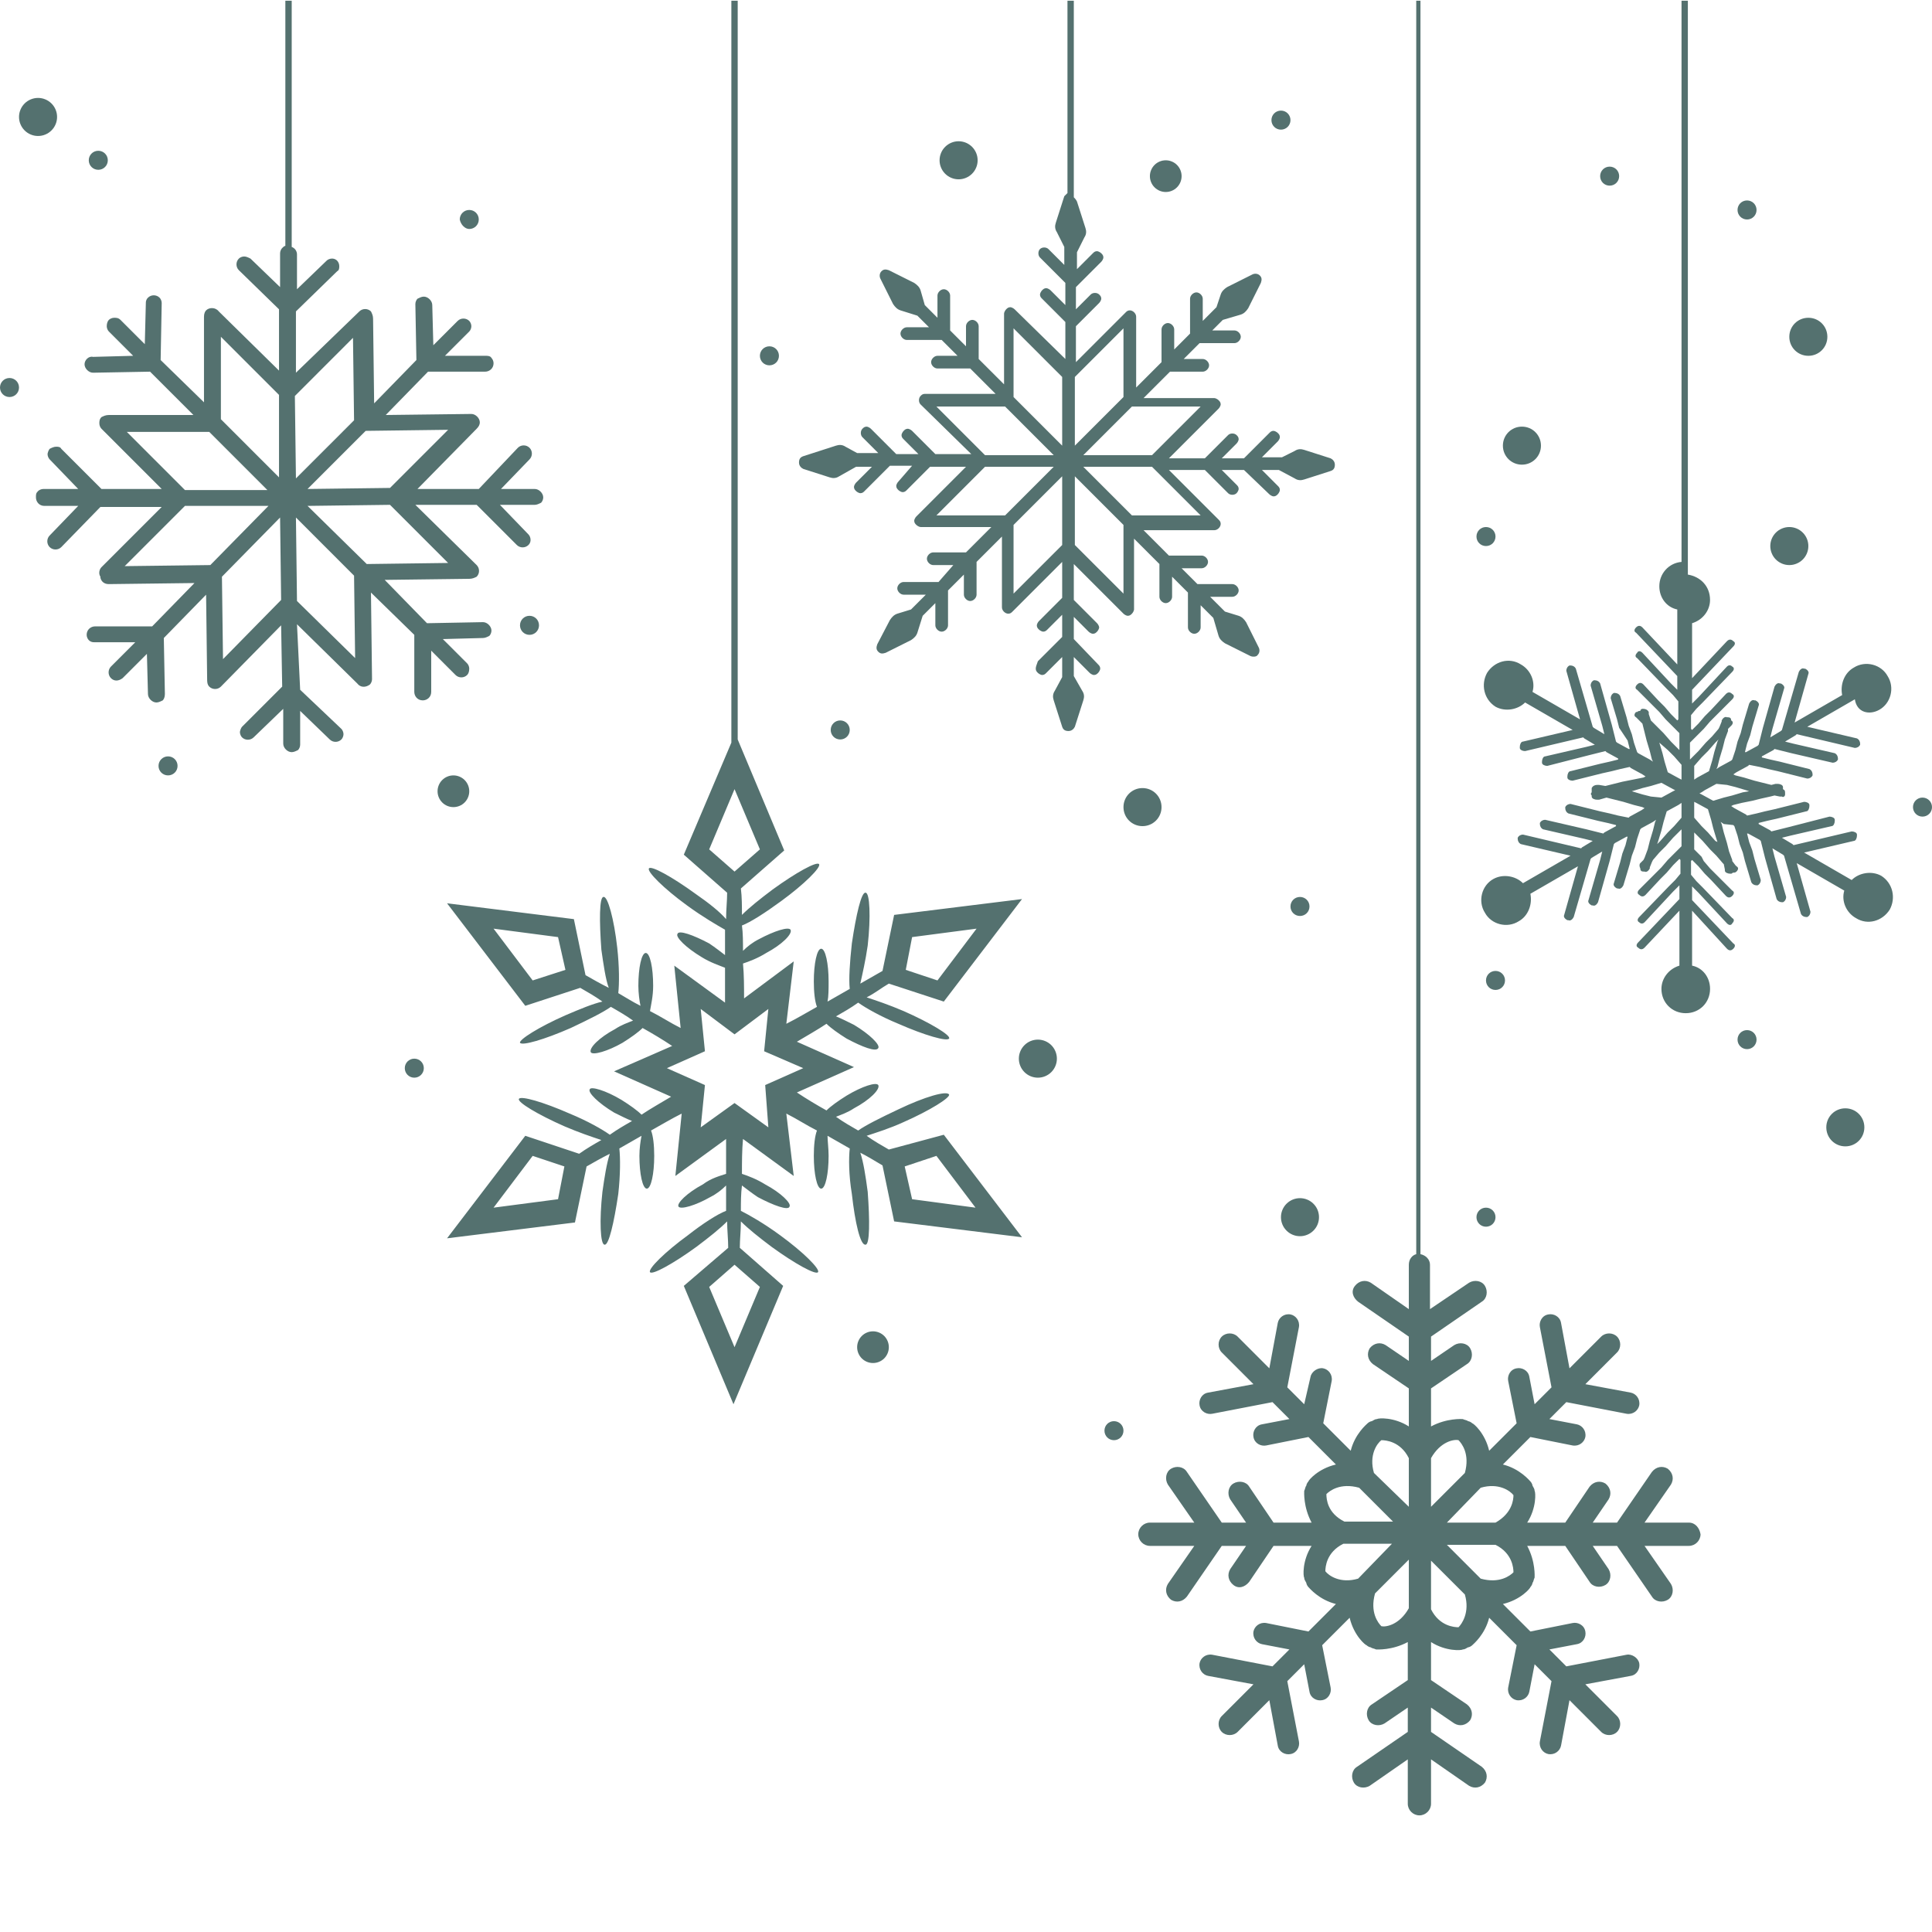 <?xml version="1.0" encoding="UTF-8"?> <svg xmlns="http://www.w3.org/2000/svg" xmlns:xlink="http://www.w3.org/1999/xlink" width="500" zoomAndPan="magnify" viewBox="0 0 375 375" height="500" preserveAspectRatio="xMidYMid meet" version="1.0"><defs><clipPath id="7033fa4e65"><path d="M 220 0 L 331 0 L 331 352.5 L 220 352.5 Z M 220 0 " clip-rule="nonzero"></path></clipPath></defs><path fill="#54716f" d="M 208.426 124.043 L 208.426 119.734 L 211.297 122.605 C 211.5 122.809 211.91 123.016 212.117 123.016 C 212.527 123.016 212.734 122.809 212.938 122.605 C 213.145 122.398 213.348 121.988 213.348 121.785 C 213.348 121.578 213.145 121.168 212.938 120.965 L 208.426 116.449 L 208.426 109.477 L 218.066 119.117 C 218.27 119.324 218.68 119.527 218.887 119.527 C 219.297 119.527 219.504 119.324 219.707 119.117 C 219.914 118.914 220.117 118.504 220.117 118.297 L 220.117 104.555 L 225.043 109.477 L 225.043 115.836 C 225.043 116.449 225.656 117.066 226.273 117.066 C 226.887 117.066 227.504 116.449 227.504 115.836 L 227.504 111.938 L 230.578 115.016 L 230.578 121.785 C 230.578 122.398 231.195 123.016 231.812 123.016 C 232.426 123.016 233.043 122.398 233.043 121.785 L 233.043 117.477 L 235.504 119.938 L 236.527 123.426 C 236.734 124.043 237.145 124.453 237.762 124.863 L 242.684 127.324 C 243.094 127.527 243.914 127.527 244.121 127.117 C 244.531 126.707 244.531 126.094 244.324 125.684 L 241.863 120.758 C 241.453 120.145 241.043 119.734 240.426 119.527 L 237.762 118.707 L 234.887 115.836 L 239.195 115.836 C 239.812 115.836 240.426 115.219 240.426 114.605 C 240.426 113.988 239.812 113.375 239.195 113.375 L 232.426 113.375 L 229.348 110.297 L 233.246 110.297 C 233.863 110.297 234.477 109.68 234.477 109.066 C 234.477 108.449 233.863 107.836 233.246 107.836 L 226.887 107.836 L 221.965 102.91 L 235.707 102.91 C 236.324 102.91 236.938 102.297 236.938 101.68 C 236.938 101.27 236.734 101.066 236.527 100.859 L 236.324 101.066 L 236.527 100.859 L 226.887 91.219 L 233.863 91.219 L 238.375 95.73 C 238.785 96.141 239.605 96.141 240.016 95.73 C 240.223 95.527 240.426 95.117 240.426 94.91 C 240.426 94.5 240.223 94.297 240.016 94.09 L 237.145 91.219 L 241.453 91.219 L 246.375 95.938 C 246.582 96.141 246.992 96.348 247.195 96.348 C 247.605 96.348 247.812 96.141 248.016 95.938 C 248.223 95.73 248.426 95.32 248.426 95.117 C 248.426 94.707 248.223 94.5 248.016 94.297 L 244.941 91.219 L 248.223 91.219 L 251.301 92.859 C 251.914 93.27 252.531 93.27 253.145 93.066 L 258.273 91.422 C 258.891 91.219 259.094 90.809 259.094 90.191 C 259.094 89.578 258.684 89.168 258.273 88.961 L 253.145 87.32 C 252.531 87.117 251.914 87.117 251.301 87.527 L 248.836 88.758 L 244.941 88.758 L 248.016 85.68 C 248.223 85.473 248.426 85.062 248.426 84.859 C 248.426 84.449 248.223 84.242 248.016 84.039 C 247.812 83.832 247.402 83.629 247.195 83.629 C 246.785 83.629 246.582 83.832 246.375 84.039 L 241.453 88.961 L 237.145 88.961 L 240.016 86.09 C 240.223 85.887 240.426 85.473 240.426 85.27 C 240.426 84.859 240.223 84.652 240.016 84.449 C 239.605 84.039 238.785 84.039 238.375 84.449 L 233.863 88.961 L 226.887 88.961 L 236.527 79.32 C 236.734 79.113 236.938 78.703 236.938 78.5 C 236.938 78.09 236.734 77.883 236.527 77.68 C 236.324 77.473 235.914 77.27 235.707 77.27 L 221.965 77.27 L 227.094 72.141 L 233.453 72.141 C 234.066 72.141 234.684 71.523 234.684 70.91 C 234.684 70.293 234.066 69.68 233.453 69.68 L 229.758 69.68 L 232.836 66.602 L 239.605 66.602 C 240.223 66.602 240.836 65.984 240.836 65.371 C 240.836 64.754 240.223 64.141 239.605 64.141 L 235.297 64.141 L 237.348 62.09 L 240.836 61.062 C 241.453 60.859 241.863 60.445 242.273 59.832 L 244.734 54.91 C 244.941 54.293 244.941 53.883 244.531 53.473 C 244.121 53.062 243.504 53.062 243.094 53.266 L 238.172 55.73 C 237.555 56.141 237.145 56.551 236.938 57.164 L 236.117 59.625 L 233.453 62.293 L 233.453 57.984 C 233.453 57.371 232.836 56.754 232.223 56.754 C 231.605 56.754 230.988 57.371 230.988 57.984 L 230.988 64.754 L 227.914 67.832 L 227.914 63.934 C 227.914 63.32 227.297 62.703 226.684 62.703 C 226.066 62.703 225.453 63.32 225.453 63.934 L 225.453 70.293 L 220.527 75.219 L 220.527 61.473 C 220.527 60.859 219.914 60.242 219.297 60.242 C 218.887 60.242 218.68 60.445 218.477 60.652 L 208.836 70.293 L 208.836 63.32 L 213.348 58.805 C 213.555 58.602 213.758 58.191 213.758 57.984 C 213.758 57.574 213.555 57.371 213.348 57.164 C 212.938 56.754 212.117 56.754 211.707 57.164 L 208.836 60.035 L 208.836 55.73 L 213.758 50.805 C 213.965 50.602 214.168 50.191 214.168 49.984 C 214.168 49.574 213.965 49.371 213.758 49.164 C 213.555 48.961 213.145 48.754 212.938 48.754 C 212.527 48.754 212.32 48.961 212.117 49.164 L 209.039 52.242 L 209.039 48.961 L 210.477 46.086 C 210.887 45.473 210.887 44.855 210.68 44.242 L 209.039 39.113 C 208.836 38.703 208.629 38.496 208.426 38.293 L 208.426 0.137 L 207.195 0.137 L 207.195 37.473 C 206.988 37.676 206.785 37.883 206.578 38.086 L 204.938 43.215 C 204.73 43.832 204.73 44.445 205.141 45.062 L 206.578 47.934 L 206.578 51.422 L 203.5 48.344 C 203.09 47.934 202.27 47.934 201.859 48.344 C 201.449 48.754 201.449 49.574 201.859 49.984 L 206.785 54.91 L 206.785 59.215 L 203.91 56.344 C 203.707 56.141 203.297 55.934 203.09 55.934 C 202.68 55.934 202.477 56.141 202.27 56.344 C 202.066 56.551 201.859 56.961 201.859 57.164 C 201.859 57.574 202.066 57.781 202.27 57.984 L 206.785 62.5 L 206.785 69.68 L 196.938 60.035 C 196.73 59.832 196.32 59.625 196.117 59.625 C 195.707 59.625 195.5 59.832 195.297 60.035 C 195.09 60.242 194.887 60.652 194.887 60.859 L 194.887 74.602 L 189.961 69.68 L 189.961 63.32 C 189.961 62.703 189.348 62.09 188.73 62.09 C 188.117 62.09 187.5 62.703 187.5 63.32 L 187.5 67.219 L 184.422 64.141 L 184.422 57.371 C 184.422 56.754 183.809 56.141 183.191 56.141 C 182.578 56.141 181.961 56.754 181.961 57.371 L 181.961 61.68 L 179.5 59.215 L 178.68 56.344 C 178.473 55.73 178.062 55.32 177.449 54.91 L 172.523 52.445 C 171.91 52.242 171.5 52.242 171.09 52.652 C 170.68 53.062 170.68 53.676 170.883 54.086 L 173.344 59.012 C 173.754 59.625 174.164 60.035 174.781 60.242 L 178.062 61.27 L 180.32 63.523 L 176.012 63.523 C 175.398 63.523 174.781 64.141 174.781 64.754 C 174.781 65.371 175.398 65.984 176.012 65.984 L 182.781 65.984 L 185.859 69.062 L 181.961 69.062 C 181.344 69.062 180.73 69.68 180.73 70.293 C 180.73 70.91 181.344 71.523 181.961 71.523 L 188.32 71.523 L 193.242 76.449 L 179.5 76.449 C 179.09 76.449 178.883 76.652 178.68 76.859 C 178.27 77.27 178.27 78.09 178.68 78.5 L 188.527 88.141 L 181.551 88.141 L 177.039 83.629 C 176.832 83.422 176.422 83.219 176.219 83.219 C 175.809 83.219 175.602 83.422 175.398 83.629 C 175.191 83.832 174.984 84.242 174.984 84.449 C 174.984 84.859 175.191 85.062 175.398 85.27 L 178.27 88.141 L 173.961 88.141 L 169.039 83.219 C 168.832 83.012 168.422 82.809 168.215 82.809 C 167.805 82.809 167.602 83.012 167.395 83.219 C 166.984 83.629 166.984 84.449 167.395 84.859 L 170.473 87.938 L 166.371 87.938 L 164.113 86.707 C 163.5 86.297 162.883 86.297 162.266 86.5 L 155.906 88.551 C 155.293 88.758 155.086 89.168 155.086 89.781 C 155.086 90.398 155.496 90.809 155.906 91.012 L 161.035 92.656 C 161.652 92.859 162.266 92.859 162.883 92.449 L 166.164 90.602 L 169.242 90.602 L 166.164 93.68 C 165.961 93.887 165.754 94.297 165.754 94.5 C 165.754 94.91 165.961 95.117 166.164 95.32 C 166.371 95.527 166.781 95.73 166.984 95.73 C 167.395 95.73 167.602 95.527 167.805 95.32 L 172.73 90.398 L 177.039 90.398 L 174.371 93.477 C 174.164 93.68 173.961 94.09 173.961 94.297 C 173.961 94.707 174.164 94.91 174.371 95.117 C 174.574 95.32 174.984 95.527 175.191 95.527 C 175.602 95.527 175.809 95.32 176.012 95.117 L 180.523 90.602 L 187.5 90.602 L 177.859 100.246 C 177.652 100.449 177.449 100.859 177.449 101.066 C 177.449 101.477 177.652 101.68 177.859 101.887 C 178.062 102.09 178.473 102.297 178.68 102.297 L 192.422 102.297 L 187.5 107.219 L 181.141 107.219 C 180.523 107.219 179.91 107.836 179.91 108.449 C 179.91 109.066 180.523 109.68 181.141 109.68 L 185.039 109.68 L 182.168 112.965 L 175.398 112.965 C 174.781 112.965 174.164 113.578 174.164 114.195 C 174.164 114.809 174.781 115.426 175.398 115.426 L 179.703 115.426 L 176.832 118.297 L 174.164 119.117 C 173.551 119.324 173.141 119.734 172.73 120.348 L 170.27 125.066 C 170.062 125.684 170.062 126.094 170.473 126.504 C 170.883 126.914 171.293 126.914 171.91 126.707 L 176.832 124.246 C 177.449 123.836 177.859 123.426 178.062 122.809 L 179.09 119.527 L 181.551 117.066 L 181.551 121.375 C 181.551 121.988 182.168 122.605 182.781 122.605 C 183.398 122.605 184.012 121.988 184.012 121.375 L 184.012 114.605 L 187.09 111.527 L 187.09 115.426 C 187.09 116.039 187.707 116.656 188.32 116.656 C 188.938 116.656 189.551 116.039 189.551 115.426 L 189.551 109.066 L 194.477 104.141 L 194.477 117.887 C 194.477 118.504 195.09 119.117 195.707 119.117 C 196.117 119.117 196.32 118.914 196.527 118.707 L 206.168 109.066 L 206.168 116.039 L 201.656 120.555 C 201.449 120.758 201.246 121.168 201.246 121.375 C 201.246 121.785 201.449 121.988 201.656 122.195 C 201.859 122.398 202.27 122.605 202.477 122.605 C 202.887 122.605 203.09 122.398 203.297 122.195 L 206.168 119.324 L 206.168 123.633 L 201.449 128.348 C 201.246 128.965 201.039 129.375 201.039 129.785 C 201.039 130.195 201.246 130.402 201.449 130.605 C 201.656 130.812 202.066 131.016 202.27 131.016 C 202.68 131.016 202.887 130.812 203.09 130.605 L 206.168 127.527 L 206.168 131.426 L 204.73 134.094 C 204.32 134.707 204.32 135.324 204.527 135.941 L 206.168 141.066 C 206.375 141.684 206.785 141.891 207.398 141.891 C 208.016 141.891 208.426 141.477 208.629 141.066 L 210.27 135.941 C 210.477 135.324 210.477 134.707 210.066 134.094 L 208.426 131.223 L 208.426 127.527 L 211.5 130.605 C 211.707 130.812 212.117 131.016 212.32 131.016 C 212.734 131.016 212.938 130.812 213.145 130.605 C 213.348 130.402 213.555 129.992 213.555 129.785 C 213.555 129.375 213.348 129.168 213.145 128.965 Z M 233.043 100.039 L 219.707 100.039 L 210.27 90.602 L 223.605 90.602 Z M 219.707 78.91 L 233.043 78.91 L 223.605 88.348 L 210.27 88.348 Z M 208.629 73.168 L 218.066 63.73 L 218.066 77.062 L 208.629 86.5 Z M 208.629 92.449 L 218.066 101.887 L 218.066 115.219 L 208.629 105.785 Z M 181.758 78.91 L 195.09 78.91 L 204.527 88.348 L 191.191 88.348 Z M 195.09 100.039 L 181.758 100.039 L 191.191 90.602 L 204.527 90.602 Z M 206.168 105.785 L 196.73 115.219 L 196.73 101.887 L 206.168 92.449 Z M 206.168 86.5 L 196.73 77.062 L 196.73 63.73 L 206.168 73.168 Z M 206.168 86.5 " fill-opacity="1" fill-rule="nonzero"></path><path fill="#54716f" d="M 364.742 137.785 C 367 136.555 367.82 133.477 366.383 131.223 C 365.152 128.965 362.074 128.145 359.82 129.582 C 357.973 130.605 357.152 132.863 357.562 134.914 L 348.332 140.246 L 351 130.812 C 351.203 130.402 350.793 129.992 350.383 129.785 L 350.18 129.785 C 349.766 129.582 349.355 129.992 349.152 130.402 L 345.871 141.684 L 345.664 141.887 L 343.613 143.121 L 344.023 141.477 L 346.281 133.684 C 346.484 133.273 346.074 132.863 345.664 132.656 L 345.461 132.656 C 345.051 132.453 344.641 132.863 344.434 133.273 L 342.176 141.273 L 341.355 144.555 L 341.152 144.762 L 338.895 145.992 L 338.691 145.992 L 339.102 144.352 L 339.715 142.711 L 340.125 141.066 L 341.355 136.965 C 341.562 136.555 341.152 136.145 340.742 135.941 L 340.535 135.941 C 340.125 135.734 339.715 136.145 339.512 136.555 L 338.281 140.656 L 337.871 142.301 L 337.254 143.941 L 336.844 145.582 L 336.227 147.426 L 336.023 147.633 L 333.766 148.863 L 333.152 149.273 L 333.355 148.863 L 333.766 147.223 L 334.383 145.172 L 334.793 143.531 L 335.406 141.887 L 335.406 141.477 L 335.816 141.066 L 336.023 140.863 C 336.434 140.453 336.434 140.043 336.023 139.836 C 336.023 139.426 335.816 139.223 335.406 139.223 L 335.203 139.223 C 334.793 139.016 334.383 139.426 334.176 139.836 L 334.176 140.043 L 333.766 141.066 L 333.562 141.477 L 332.332 142.914 L 331.098 144.145 L 329.664 145.785 L 328.023 147.426 L 328.023 144.145 L 329.457 142.711 L 330.688 141.477 L 331.922 140.043 L 333.152 138.812 L 336.227 135.734 C 336.637 135.324 336.637 134.914 336.227 134.707 C 335.816 134.297 335.406 134.297 334.996 134.707 L 332.125 137.785 L 330.895 139.016 L 329.664 140.453 L 328.434 141.684 L 328.227 141.477 L 328.227 138.812 L 329.254 137.582 L 330.484 136.352 L 336.227 130.402 C 336.637 129.992 336.637 129.582 336.227 129.375 C 335.816 128.965 335.406 129.168 335.203 129.375 L 329.664 135.324 L 328.434 136.555 L 328.434 133.887 L 336.434 125.477 C 336.844 125.066 336.844 124.656 336.434 124.453 C 336.023 124.043 335.613 124.043 335.203 124.453 L 328.434 131.633 L 328.434 120.965 C 330.484 120.348 331.918 118.504 331.918 116.449 C 331.918 113.785 330.074 111.938 327.613 111.527 L 327.613 0.137 L 326.383 0.137 L 326.383 109.066 C 323.918 109.27 322.074 111.324 322.074 113.785 C 322.074 116.039 323.508 117.887 325.559 118.297 L 325.559 128.965 L 318.789 121.785 C 318.379 121.375 317.969 121.375 317.559 121.785 C 317.148 122.195 317.148 122.605 317.559 122.809 L 325.559 131.223 L 325.559 133.887 L 324.328 132.656 L 318.789 126.707 C 318.379 126.297 317.969 126.297 317.766 126.707 C 317.355 127.117 317.355 127.527 317.766 127.734 L 323.508 133.684 L 324.738 134.914 L 325.766 136.145 L 325.766 139.633 L 325.559 139.836 L 324.328 138.605 L 323.098 137.172 L 321.867 135.941 L 318.996 132.863 C 318.586 132.453 318.176 132.453 317.766 132.863 C 317.355 133.273 317.355 133.684 317.766 133.887 L 322.074 138.195 L 323.305 139.633 L 324.535 140.863 L 325.969 142.301 L 325.969 145.582 L 324.328 143.941 L 322.895 142.301 L 321.664 141.066 L 320.434 139.836 L 320.023 138.605 L 320.023 138.195 C 319.816 137.785 319.406 137.582 318.996 137.582 L 318.789 137.582 C 318.586 137.582 318.379 137.785 318.379 137.992 C 318.176 137.992 317.969 137.992 317.766 138.195 L 317.559 138.195 C 317.148 138.605 317.148 139.016 317.559 139.223 L 317.766 139.426 L 318.789 140.453 L 319.609 143.734 L 320.227 145.785 L 320.637 147.426 L 320.844 147.836 L 320.227 147.426 L 317.969 146.195 L 317.766 145.992 L 317.148 144.145 L 316.738 142.504 L 316.125 140.863 L 315.715 139.223 L 314.484 135.117 C 314.277 134.707 313.867 134.504 313.457 134.504 L 313.25 134.504 C 312.84 134.707 312.637 135.117 312.637 135.527 L 313.867 139.633 L 314.277 141.273 L 315.918 143.734 L 316.328 145.375 L 316.125 145.375 L 313.867 144.145 L 313.664 143.941 L 313.254 142.301 L 312.844 140.656 L 310.586 132.656 C 310.379 132.246 309.969 132.043 309.559 132.043 L 309.355 132.043 C 308.945 132.246 308.738 132.656 308.738 133.066 L 310.996 140.863 L 311.406 142.504 L 309.355 141.273 L 309.148 141.066 L 305.867 129.785 C 305.66 129.375 305.25 129.168 304.84 129.168 L 304.637 129.168 C 304.227 129.375 304.02 129.785 304.02 130.195 L 306.688 139.633 L 297.457 134.297 C 298.07 132.246 297.047 129.992 295.199 128.965 C 292.941 127.527 290.07 128.348 288.637 130.605 C 287.402 132.863 288.02 135.734 290.277 137.172 C 292.121 138.195 294.586 137.785 296.02 136.352 L 305.25 141.684 L 295.609 143.941 C 295.199 143.941 294.996 144.555 294.996 144.965 L 294.996 145.172 C 294.996 145.582 295.609 145.785 296.02 145.785 L 307.305 143.121 L 307.508 143.324 L 309.559 144.555 L 307.918 144.965 L 299.918 146.812 C 299.508 146.812 299.301 147.426 299.301 147.836 L 299.301 148.043 C 299.301 148.453 299.918 148.66 300.328 148.66 L 308.328 146.605 L 311.609 145.785 L 311.816 145.992 L 314.074 147.223 L 314.074 147.426 L 312.43 147.836 L 310.586 148.25 L 308.945 148.66 L 304.84 149.684 C 304.43 149.684 304.227 150.301 304.227 150.711 L 304.227 150.914 C 304.227 151.324 304.84 151.531 305.25 151.531 L 309.355 150.504 L 310.996 150.094 L 312.844 149.684 L 314.484 149.273 L 316.328 148.863 L 316.535 149.07 L 318.789 150.301 L 319.406 150.711 L 318.996 150.914 L 314.895 151.734 L 313.254 152.145 L 311.609 152.555 L 310.379 152.352 L 309.969 152.352 C 309.559 152.352 309.148 152.555 308.945 152.965 L 308.945 153.172 C 308.945 153.375 308.945 153.582 308.945 153.785 C 308.738 153.992 308.738 154.195 308.945 154.402 L 308.945 154.609 C 308.945 155.02 309.559 155.223 309.969 155.223 L 310.379 155.223 L 311.816 154.812 L 315.098 155.633 L 317.148 156.25 L 318.789 156.66 L 319.203 156.863 L 318.586 157.273 L 316.328 158.504 L 316.125 158.711 L 314.074 158.301 L 312.43 157.891 L 310.586 157.48 L 308.945 157.07 L 304.84 156.043 C 304.43 156.043 304.02 156.25 303.816 156.66 L 303.816 156.863 C 303.816 157.273 304.02 157.684 304.43 157.891 L 308.535 158.914 L 310.176 159.324 L 312.02 159.734 L 313.664 160.145 L 313.664 160.352 L 311.406 161.582 L 311.199 161.789 L 307.918 160.969 L 299.918 159.121 C 299.508 159.121 299.098 159.324 298.891 159.734 L 298.891 159.941 C 298.891 160.352 299.098 160.762 299.508 160.969 L 307.508 162.812 L 309.148 163.223 L 307.098 164.453 L 306.895 164.66 L 295.609 161.992 C 295.199 161.992 294.789 162.199 294.586 162.609 L 294.586 162.812 C 294.586 163.223 294.789 163.633 295.199 163.84 L 304.84 166.094 L 295.609 171.43 C 294.176 169.992 291.711 169.582 289.867 170.609 C 287.609 171.84 286.789 174.918 288.227 177.172 C 289.457 179.43 292.531 180.25 294.789 178.812 C 296.637 177.789 297.457 175.531 297.047 173.48 L 306.277 168.148 L 303.609 177.582 C 303.406 177.992 303.816 178.402 304.227 178.609 L 304.43 178.609 C 304.84 178.812 305.25 178.402 305.457 177.992 L 308.738 166.711 L 308.945 166.504 L 310.996 165.273 L 310.586 166.914 L 308.328 174.711 C 308.125 175.121 308.535 175.531 308.945 175.738 L 309.148 175.738 C 309.559 175.941 309.969 175.531 310.176 175.121 L 312.43 167.121 L 312.844 165.48 L 313.254 163.84 L 313.457 163.633 L 315.715 162.402 L 315.918 162.402 L 315.508 164.043 L 314.895 165.684 L 314.484 167.328 L 313.254 171.43 C 313.047 171.84 313.457 172.25 313.867 172.453 L 314.074 172.453 C 314.484 172.66 314.895 172.25 315.098 171.84 L 316.328 167.738 L 316.738 166.094 L 317.355 164.453 L 317.766 162.812 L 318.379 160.969 L 318.586 160.762 L 320.844 159.531 L 321.457 159.121 L 321.254 159.531 L 320.844 161.172 L 320.227 163.223 L 319.816 164.863 L 319.203 166.504 L 318.996 166.914 L 318.586 167.328 L 318.379 167.531 C 318.176 167.738 318.176 168.148 318.379 168.559 C 318.379 168.969 318.586 169.172 318.996 169.172 L 319.203 169.172 C 319.613 169.379 320.023 168.969 320.227 168.559 L 320.227 168.352 L 320.637 167.328 L 320.844 166.914 L 322.074 165.48 L 323.305 164.25 L 324.738 162.609 L 325.973 161.379 L 326.383 160.969 L 326.383 164.25 L 324.945 165.684 L 323.715 166.914 L 322.484 168.352 L 318.176 172.66 C 317.766 173.07 317.766 173.48 318.176 173.688 C 318.586 174.098 318.996 174.098 319.406 173.688 L 322.277 170.609 L 323.508 169.379 L 324.738 167.941 L 325.973 166.711 L 326.176 166.914 L 326.176 169.582 L 325.152 170.812 L 323.918 172.043 L 318.176 177.992 C 317.766 178.402 317.766 178.812 318.176 179.02 C 318.586 179.43 318.996 179.223 319.203 179.02 L 324.738 173.07 L 325.973 171.84 L 325.973 174.508 L 317.969 182.918 C 317.559 183.328 317.559 183.738 317.969 183.941 C 318.379 184.352 318.793 184.352 319.203 183.941 L 325.973 176.762 L 325.973 187.43 C 323.918 188.047 322.484 189.891 322.484 191.941 C 322.484 194.609 324.535 196.66 327.203 196.66 C 329.867 196.66 331.922 194.609 331.922 191.941 C 331.922 189.688 330.484 187.84 328.434 187.43 L 328.434 176.762 L 335.203 184.148 C 335.613 184.559 336.023 184.559 336.434 184.148 C 336.844 183.738 336.844 183.328 336.434 183.121 L 328.434 174.711 L 328.434 172.043 L 329.664 173.277 L 335.203 179.223 C 335.613 179.637 336.023 179.637 336.227 179.223 C 336.637 178.812 336.637 178.402 336.227 178.199 L 330.484 172.25 L 329.254 171.02 L 328.227 169.789 L 328.227 167.121 L 328.434 166.914 L 329.664 168.148 L 330.895 169.582 L 332.125 170.812 L 334.996 173.891 C 335.406 174.301 335.816 174.301 336.227 173.891 C 336.637 173.48 336.637 173.07 336.227 172.863 L 331.922 168.559 L 330.688 167.121 L 330.277 166.301 L 328.844 164.863 L 328.844 161.582 L 330.484 163.223 L 331.922 164.863 L 333.152 166.094 L 334.383 167.531 L 334.586 167.738 L 334.793 168.762 L 334.793 168.969 C 334.793 169.379 335.406 169.582 335.816 169.582 L 336.023 169.582 C 336.227 169.582 336.227 169.379 336.434 169.379 C 336.637 169.379 336.844 169.379 337.047 169.172 C 337.461 168.762 337.461 168.352 337.047 168.148 L 336.844 167.941 L 336.227 167.121 L 336.227 166.918 L 335.613 165.273 L 335.203 163.633 L 334.586 161.582 L 334.176 159.941 L 333.973 159.531 L 334.586 159.941 L 336.434 160.145 L 336.637 160.352 L 337.254 162.199 L 337.664 163.84 L 338.281 165.48 L 338.691 167.121 L 339.922 171.223 C 340.125 171.633 340.535 171.84 340.945 171.84 L 341.152 171.84 C 341.562 171.633 341.766 171.223 341.766 170.812 L 340.535 166.711 L 340.125 165.07 L 339.512 163.43 L 339.102 161.789 L 339.305 161.789 L 341.562 163.02 L 341.766 163.223 L 342.586 166.504 L 344.844 174.508 C 345.051 174.918 345.461 175.121 345.871 175.121 L 346.074 175.121 C 346.484 174.918 346.691 174.508 346.691 174.098 L 344.434 166.301 L 344.023 164.66 L 346.074 165.891 L 346.281 166.094 L 349.562 177.379 C 349.77 177.789 350.18 177.992 350.59 177.992 L 350.793 177.992 C 351.203 177.789 351.41 177.379 351.41 176.969 L 348.742 167.531 L 357.973 172.863 C 357.359 174.918 358.383 177.172 360.23 178.199 C 362.488 179.637 365.359 178.812 366.793 176.559 C 368.023 174.301 367.41 171.43 365.152 169.992 C 363.309 168.969 360.844 169.379 359.41 170.812 L 350.18 165.48 L 359.82 163.223 C 360.23 163.223 360.434 162.609 360.434 162.199 L 360.434 161.992 C 360.434 161.582 359.82 161.379 359.41 161.379 L 348.125 164.043 L 347.922 163.84 L 345.871 162.609 L 347.512 162.199 L 355.512 160.352 C 355.922 160.352 356.129 159.734 356.129 159.324 L 356.129 159.121 C 356.129 158.711 355.512 158.504 355.102 158.504 L 347.102 160.559 L 343.82 161.379 L 343.613 161.172 L 341.355 159.941 L 341.355 159.734 L 342.996 159.324 L 344.844 158.914 L 346.484 158.504 L 350.59 157.48 C 351 157.48 351.203 156.863 351.203 156.453 L 351.203 156.25 C 351.203 155.84 350.59 155.633 350.18 155.633 L 346.074 156.66 L 344.434 157.07 L 342.586 157.48 L 340.945 157.891 L 339.102 158.301 L 338.895 158.094 L 336.637 156.863 L 336.023 156.453 L 336.434 156.25 L 338.074 155.84 L 340.125 155.43 L 341.766 155.02 L 343.613 154.609 L 344.434 154.402 L 345.461 154.609 L 345.871 154.609 C 346.074 154.812 346.484 154.609 346.484 154.199 L 346.484 153.992 C 346.484 153.582 346.484 153.375 346.074 153.172 C 346.074 153.172 346.074 153.172 346.074 152.965 L 346.074 152.762 C 346.074 152.352 345.461 152.145 345.051 152.145 L 344.641 152.145 L 343.82 152.352 L 342.176 151.941 L 340.535 151.531 L 338.484 150.914 L 336.844 150.504 L 336.434 150.301 L 337.047 149.891 L 339.305 148.66 L 339.512 148.453 L 341.562 148.863 L 343.203 149.273 L 345.051 149.684 L 346.691 150.094 L 350.793 151.121 C 351.203 151.121 351.613 150.914 351.82 150.504 L 351.82 150.301 C 351.82 149.891 351.613 149.48 351.203 149.273 L 347.102 148.25 L 345.461 147.836 L 343.613 147.426 L 341.973 147.016 L 341.973 146.812 L 344.23 145.582 L 344.434 145.375 L 347.715 146.195 L 355.715 148.043 C 356.129 148.043 356.539 147.836 356.742 147.426 L 356.742 147.223 C 356.742 146.812 356.539 146.402 356.129 146.195 L 348.125 144.352 L 346.484 143.941 L 348.535 142.711 L 348.742 142.504 L 360.023 145.172 C 360.434 145.172 360.844 144.965 361.051 144.555 L 361.051 144.352 C 361.051 143.941 360.844 143.531 360.434 143.324 L 350.793 141.066 L 360.023 135.734 C 360.434 138.402 362.898 138.812 364.742 137.785 Z M 328.844 148.66 L 330.277 147.016 L 331.512 145.785 L 332.945 144.145 L 333.562 143.531 L 333.355 143.941 L 332.742 145.992 L 332.332 147.633 L 331.715 149.684 L 329.457 150.914 L 328.844 151.324 Z M 323.715 145.582 L 324.945 146.812 L 326.383 148.453 L 326.383 151.324 L 325.973 151.121 L 323.715 149.891 L 323.098 147.836 L 322.688 146.195 L 322.074 144.145 Z M 320.434 154.609 L 318.789 154.195 L 316.738 153.582 L 316.535 153.582 L 316.738 153.582 L 318.789 152.965 L 320.434 152.555 L 322.484 151.941 L 324.738 153.172 L 325.152 153.375 L 324.738 153.582 L 322.484 154.812 Z M 326.383 158.711 L 324.945 160.352 L 323.715 161.582 L 322.277 163.223 L 321.664 163.84 L 321.867 163.223 L 322.484 161.172 L 322.895 159.531 L 323.508 157.48 L 325.766 156.25 L 326.383 155.84 Z M 332.945 163.223 L 331.512 161.582 L 330.277 160.352 L 328.844 158.711 L 328.844 155.633 L 329.254 155.84 L 331.512 157.07 L 332.125 159.121 L 332.535 160.762 L 333.152 162.812 L 333.355 163.43 Z M 335.203 152.352 L 336.844 152.762 L 338.895 153.375 L 339.512 153.582 L 338.281 153.785 L 336.227 154.402 L 334.586 154.812 L 332.535 155.43 L 330.277 154.195 L 329.867 153.992 L 330.277 153.785 L 330.895 153.375 L 333.152 152.145 Z M 335.203 152.352 " fill-opacity="1" fill-rule="nonzero"></path><path fill="#54716f" d="M 172.523 223.125 C 171.09 222.305 169.652 221.484 168.215 220.457 C 170.062 219.844 172.73 219.023 175.398 217.793 C 180.523 215.535 184.422 213.074 184.219 212.457 C 183.809 211.637 179.5 212.867 174.371 215.328 C 170.883 216.973 168.012 218.406 166.574 219.434 C 165.141 218.613 163.703 217.793 162.266 216.766 C 163.293 216.355 164.523 215.945 165.754 215.125 C 168.832 213.484 170.883 211.434 170.473 210.609 C 170.062 209.996 167.395 210.816 164.32 212.664 C 162.68 213.688 161.242 214.715 160.422 215.535 C 158.574 214.508 156.523 213.277 154.676 212.047 L 165.754 207.125 L 154.676 202.199 C 156.73 200.969 158.574 199.945 160.422 198.715 C 161.242 199.535 162.68 200.559 164.32 201.586 C 167.395 203.227 170.062 204.25 170.473 203.43 C 170.883 202.816 168.832 200.766 165.754 198.918 C 164.523 198.305 163.293 197.688 162.266 197.277 C 163.703 196.457 165.141 195.637 166.574 194.609 C 168.012 195.637 170.883 197.277 174.371 198.715 C 179.5 200.969 183.809 202.199 184.219 201.586 C 184.629 200.969 180.523 198.508 175.398 196.25 C 172.523 195.02 170.062 194.199 168.215 193.586 C 169.859 192.766 171.09 191.738 172.523 190.918 L 183.191 194.406 L 198.371 174.508 L 173.551 177.582 L 171.293 188.457 C 169.859 189.277 168.422 190.098 166.984 190.918 C 167.395 189.07 168.012 186.406 168.422 183.531 C 169.039 177.992 168.832 173.277 168.012 173.277 C 167.191 173.07 166.164 177.582 165.344 183.121 C 164.934 186.816 164.73 190.098 164.934 191.945 C 163.5 192.766 162.062 193.586 160.625 194.406 C 160.832 193.379 160.832 191.945 160.832 190.508 C 160.832 187.02 160.215 184.148 159.395 184.148 C 158.574 184.148 157.961 187.02 157.961 190.508 C 157.961 192.559 158.164 194.406 158.574 195.43 C 156.73 196.457 154.676 197.688 152.625 198.715 L 154.062 186.609 L 144.422 193.789 C 144.422 191.531 144.422 189.277 144.215 187.02 C 145.445 186.609 147.086 185.996 148.727 184.969 C 151.805 183.328 153.855 181.277 153.445 180.457 C 153.035 179.84 150.371 180.66 147.293 182.301 C 146.062 182.918 145.035 183.738 144.215 184.559 C 144.215 182.918 144.215 181.07 144.012 179.637 C 145.652 179.02 148.523 177.172 151.602 174.918 C 156.113 171.633 159.395 168.352 158.984 167.738 C 158.574 167.121 154.473 169.379 149.957 172.66 C 147.496 174.508 145.445 176.148 144.012 177.582 C 144.012 175.941 144.012 174.098 143.805 172.453 L 152.215 165.07 L 143.188 143.531 L 143.188 0.137 L 141.957 0.137 L 141.957 144.145 L 132.727 165.891 L 141.137 173.277 C 141.137 174.918 140.934 176.559 140.934 178.402 C 139.703 176.969 137.652 175.328 134.984 173.48 C 130.469 170.199 126.367 167.941 125.957 168.559 C 125.547 169.172 128.828 172.453 133.344 175.738 C 136.418 177.992 139.293 179.637 140.727 180.457 C 140.727 182.098 140.727 183.738 140.727 185.379 C 139.906 184.762 138.883 183.941 137.652 183.121 C 134.574 181.48 131.703 180.457 131.496 181.277 C 131.086 181.891 133.137 183.941 136.215 185.789 C 137.855 186.816 139.703 187.43 140.727 187.84 C 140.727 190.098 140.727 192.355 140.727 194.609 L 130.879 187.43 L 132.113 199.535 C 130.059 198.508 128.215 197.277 126.164 196.25 C 126.367 195.02 126.777 193.379 126.777 191.328 C 126.777 187.84 126.164 184.969 125.344 184.969 C 124.52 184.969 123.906 187.84 123.906 191.328 C 123.906 192.766 124.109 194.199 124.316 195.227 C 122.676 194.406 121.445 193.586 120.008 192.766 C 120.215 190.918 120.215 187.637 119.805 183.941 C 119.188 178.402 117.957 173.891 117.137 174.098 C 116.316 174.098 116.316 178.812 116.727 184.352 C 117.137 187.227 117.547 190.098 118.16 191.738 C 116.52 190.918 115.086 190.098 113.648 189.277 L 111.391 178.402 L 86.773 175.328 L 101.957 195.227 L 112.625 191.738 C 114.059 192.559 115.496 193.379 116.93 194.406 C 115.086 194.816 112.625 195.84 109.75 197.07 C 104.621 199.328 100.727 201.789 100.93 202.406 C 101.34 203.02 105.648 201.789 110.777 199.535 C 114.266 197.891 117.137 196.457 118.57 195.43 C 120.008 196.25 121.445 197.07 122.879 198.098 C 121.855 198.508 120.625 198.918 119.395 199.738 C 116.316 201.379 114.266 203.43 114.676 204.25 C 115.086 204.867 117.957 204.047 120.828 202.406 C 122.469 201.379 123.906 200.355 124.727 199.535 C 126.574 200.559 128.625 201.789 130.469 203.02 L 119.188 207.945 L 130.266 212.867 C 128.215 214.098 126.367 215.125 124.52 216.355 C 123.699 215.535 122.266 214.508 120.625 213.484 C 117.547 211.637 114.676 210.816 114.469 211.434 C 114.059 212.047 116.109 214.098 119.188 215.945 C 120.418 216.559 121.648 217.176 122.676 217.586 C 121.238 218.406 119.805 219.227 118.367 220.254 C 116.93 219.227 114.059 217.586 110.57 216.148 C 105.441 213.895 101.137 212.664 100.727 213.277 C 100.316 213.895 104.418 216.355 109.547 218.613 C 112.418 219.844 114.879 220.664 116.727 221.277 C 115.289 222.098 113.855 222.918 112.418 223.945 L 101.957 220.457 L 86.773 240.355 L 111.598 237.281 L 113.855 226.406 C 115.289 225.586 116.727 224.766 118.367 223.945 C 117.75 225.793 117.34 228.457 116.93 231.332 C 116.316 236.871 116.52 241.586 117.34 241.586 C 118.16 241.793 119.188 237.281 120.008 231.742 C 120.418 228.047 120.418 224.766 120.215 222.918 C 121.648 222.098 123.086 221.277 124.52 220.457 C 124.316 221.484 124.109 222.918 124.109 224.355 C 124.109 227.844 124.727 230.715 125.547 230.715 C 126.367 230.715 126.984 227.844 126.984 224.355 C 126.984 222.305 126.777 220.457 126.367 219.434 C 128.215 218.406 130.266 217.176 132.316 216.148 L 131.086 228.254 L 140.934 221.074 C 140.934 223.332 140.934 225.586 140.934 227.844 C 139.703 228.254 138.062 228.664 136.418 229.895 C 133.344 231.535 131.293 233.586 131.703 234.203 C 132.113 234.816 134.984 233.996 137.855 232.355 C 139.086 231.742 140.113 230.922 140.934 230.102 C 140.934 231.742 140.934 233.586 140.934 235.023 C 139.293 235.641 136.418 237.484 133.547 239.742 C 129.035 243.023 125.754 246.305 126.164 246.922 C 126.574 247.535 130.676 245.281 135.188 242 C 137.652 240.152 139.703 238.512 141.137 237.074 C 141.137 238.715 141.344 240.562 141.344 242.203 L 132.727 249.59 L 142.367 272.562 L 152.012 249.59 L 143.598 242.203 C 143.598 240.562 143.805 238.922 143.805 237.074 C 145.242 238.512 147.293 240.152 149.754 242 C 154.266 245.281 158.371 247.535 158.781 246.922 C 159.191 246.305 155.906 243.023 151.395 239.742 C 148.316 237.484 145.445 235.844 143.805 235.023 C 143.805 233.383 143.805 231.742 144.012 230.102 C 144.832 230.715 145.855 231.535 147.086 232.355 C 150.164 233.996 153.035 235.023 153.242 234.203 C 153.652 233.586 151.602 231.535 148.523 229.895 C 146.883 228.867 145.242 228.254 144.012 227.844 C 144.012 225.586 144.012 223.332 144.215 221.074 L 154.062 228.254 L 152.625 216.148 C 154.676 217.176 156.523 218.406 158.574 219.434 C 158.164 220.457 157.961 222.305 157.961 224.355 C 157.961 227.844 158.574 230.715 159.395 230.715 C 160.215 230.715 160.832 227.844 160.832 224.355 C 160.832 222.918 160.625 221.484 160.625 220.457 C 162.062 221.277 163.5 222.098 164.934 222.918 C 164.73 224.766 164.73 228.047 165.344 231.742 C 165.961 237.281 166.984 241.793 168.012 241.586 C 168.832 241.586 168.832 236.871 168.422 231.332 C 168.012 228.254 167.602 225.586 166.984 223.742 C 168.625 224.562 169.859 225.383 171.293 226.203 L 173.551 237.074 L 198.371 240.152 L 183.191 220.254 Z M 177.039 181.891 L 189.551 180.25 L 181.961 190.301 L 175.809 188.25 Z M 103.391 190.301 L 95.801 180.25 L 108.316 181.891 L 109.75 188.25 Z M 108.316 232.766 L 95.801 234.406 L 103.391 224.355 L 109.547 226.406 Z M 137.652 164.863 L 142.574 153.172 L 147.496 164.863 L 142.574 169.172 Z M 147.496 249.793 L 142.574 261.488 L 137.652 249.793 L 142.574 245.484 Z M 149.137 218.816 L 142.574 214.098 L 136.008 218.816 L 136.828 210.609 L 129.445 207.328 L 136.828 204.047 L 136.008 195.84 L 142.574 200.766 L 149.137 195.84 L 148.316 204.047 L 155.906 207.328 L 148.523 210.609 Z M 177.039 232.766 L 175.602 226.406 L 181.758 224.355 L 189.348 234.406 Z M 177.039 232.766 " fill-opacity="1" fill-rule="nonzero"></path><g clip-path="url(#7033fa4e65)"><path fill="#54716f" d="M 327.816 295.539 L 319.203 295.539 L 324.328 288.156 C 324.945 287.129 324.738 285.898 323.715 285.078 C 322.688 284.461 321.457 284.668 320.637 285.695 L 313.867 295.539 L 309.148 295.539 L 312.227 291.027 C 312.844 290 312.637 288.77 311.609 287.949 C 310.586 287.336 309.355 287.539 308.535 288.566 L 303.816 295.539 L 296.43 295.539 C 298.277 292.668 298.07 289.59 297.867 289.387 C 297.867 288.977 297.66 288.77 297.457 288.359 C 297.457 288.156 297.25 287.746 297.047 287.539 C 296.84 287.336 294.996 285.078 291.711 284.258 L 297.047 278.922 L 305.25 280.566 C 306.484 280.77 307.508 279.949 307.715 278.922 C 307.918 277.691 307.098 276.668 306.07 276.461 L 300.738 275.438 L 304.02 272.152 L 315.715 274.41 C 316.945 274.617 317.969 273.797 318.176 272.77 C 318.379 271.539 317.559 270.512 316.535 270.309 L 307.715 268.668 L 313.867 262.512 C 314.688 261.691 314.688 260.254 313.867 259.434 C 313.047 258.613 311.609 258.613 310.789 259.434 L 304.637 265.59 L 302.996 256.77 C 302.789 255.539 301.559 254.922 300.535 255.129 C 299.301 255.332 298.688 256.562 298.891 257.59 L 301.148 269.281 L 297.867 272.562 L 296.84 267.23 C 296.637 266 295.406 265.383 294.379 265.59 C 293.148 265.793 292.531 267.023 292.738 268.051 L 294.379 276.258 L 289.047 281.59 C 288.227 278.102 285.969 276.258 285.762 276.258 C 285.559 276.051 285.148 275.848 284.941 275.848 C 284.738 275.641 284.328 275.641 283.918 275.438 C 283.711 275.438 280.84 275.23 277.762 276.871 L 277.762 269.488 L 284.738 264.77 C 285.762 264.152 285.969 262.719 285.352 261.691 C 284.738 260.664 283.301 260.461 282.277 261.078 L 277.762 264.152 L 277.762 259.434 L 287.609 252.664 C 288.637 252.051 288.84 250.613 288.227 249.59 C 287.609 248.562 286.172 248.355 285.148 248.973 L 277.559 254.102 L 277.559 245.484 C 277.559 244.461 276.738 243.641 275.711 243.434 L 275.711 0.137 L 274.891 0.137 L 274.891 243.434 C 274.07 243.641 273.453 244.461 273.453 245.484 L 273.453 254.102 L 266.07 248.973 C 265.043 248.359 263.812 248.562 262.992 249.59 C 262.172 250.613 262.582 251.844 263.609 252.664 L 273.453 259.434 L 273.453 264.152 L 268.941 261.078 C 267.914 260.461 266.684 260.668 265.863 261.691 C 265.25 262.719 265.453 263.949 266.48 264.77 L 273.453 269.488 L 273.453 276.871 C 270.582 275.027 267.504 275.23 267.301 275.438 C 266.891 275.438 266.684 275.641 266.273 275.848 C 266.07 275.848 265.66 276.051 265.453 276.258 C 265.25 276.461 262.992 278.309 262.172 281.59 L 256.84 276.258 L 258.48 268.051 C 258.684 266.82 257.863 265.793 256.84 265.59 C 255.812 265.383 254.582 266.203 254.375 267.23 L 253.145 272.562 L 249.863 269.281 L 252.121 257.59 C 252.324 256.359 251.504 255.332 250.48 255.129 C 249.246 254.922 248.223 255.742 248.016 256.77 L 246.375 265.59 L 240.223 259.434 C 239.402 258.613 237.965 258.613 237.145 259.434 C 236.324 260.254 236.324 261.691 237.145 262.512 L 243.297 268.668 L 234.477 270.309 C 233.246 270.512 232.633 271.742 232.836 272.77 C 233.043 274 234.273 274.617 235.297 274.41 L 246.992 272.152 L 250.273 275.438 L 244.941 276.461 C 243.707 276.668 243.094 277.898 243.297 278.922 C 243.504 280.156 244.734 280.77 245.762 280.566 L 253.965 278.922 L 259.301 284.258 C 255.812 285.078 253.965 287.336 253.965 287.539 C 253.762 287.746 253.555 288.156 253.555 288.359 C 253.352 288.566 253.352 288.977 253.145 289.387 C 253.145 289.59 252.941 292.465 254.582 295.539 L 247.195 295.539 L 242.477 288.566 C 241.863 287.539 240.426 287.336 239.402 287.949 C 238.375 288.566 238.172 290 238.785 291.027 L 241.863 295.539 L 237.145 295.539 L 230.375 285.695 C 229.758 284.668 228.324 284.461 227.297 285.078 C 226.273 285.695 226.066 287.129 226.684 288.156 L 231.812 295.539 L 223.195 295.539 C 221.965 295.539 220.938 296.566 220.938 297.797 C 220.938 299.027 221.965 300.055 223.195 300.055 L 231.812 300.055 L 226.684 307.438 C 226.066 308.465 226.273 309.695 227.297 310.516 C 228.324 311.133 229.555 310.926 230.375 309.898 L 237.145 300.055 L 241.863 300.055 L 238.785 304.566 C 238.172 305.594 238.375 306.824 239.402 307.645 C 240.426 308.465 241.656 308.055 242.477 307.027 L 247.195 300.055 L 254.582 300.055 C 252.734 302.926 252.941 306.004 253.145 306.207 C 253.145 306.617 253.352 306.824 253.555 307.234 C 253.555 307.438 253.762 307.848 253.965 308.055 C 254.172 308.258 256.016 310.516 259.301 311.336 L 253.965 316.672 L 245.762 315.027 C 244.531 314.824 243.504 315.645 243.297 316.672 C 243.094 317.902 243.914 318.926 244.941 319.133 L 250.273 320.156 L 246.992 323.441 L 235.297 321.184 C 234.066 320.977 233.043 321.797 232.836 322.824 C 232.633 324.055 233.453 325.082 234.477 325.285 L 243.297 326.926 L 237.145 333.082 C 236.324 333.902 236.324 335.34 237.145 336.16 C 237.965 336.98 239.402 336.98 240.223 336.16 L 246.375 330.004 L 248.016 338.824 C 248.223 340.055 249.453 340.672 250.48 340.465 C 251.711 340.262 252.324 339.031 252.121 338.004 L 249.863 326.312 L 253.145 323.031 L 254.172 328.363 C 254.375 329.594 255.605 330.211 256.633 330.004 C 257.863 329.801 258.48 328.566 258.273 327.543 L 256.633 319.336 L 261.965 314.004 C 262.789 317.492 265.043 319.336 265.25 319.336 C 265.453 319.543 265.863 319.746 266.07 319.746 C 266.273 319.953 266.684 319.953 267.094 320.156 C 267.301 320.156 270.172 320.363 273.25 318.723 L 273.25 326.105 L 266.273 330.824 C 265.25 331.441 265.043 332.875 265.66 333.902 C 266.273 334.926 267.711 335.133 268.738 334.516 L 273.25 331.441 L 273.25 336.16 L 263.402 342.93 C 262.375 343.543 262.172 344.98 262.789 346.004 C 263.402 347.031 264.84 347.234 265.863 346.621 L 273.25 341.492 L 273.25 350.109 C 273.25 351.34 274.273 352.363 275.508 352.363 C 276.738 352.363 277.762 351.34 277.762 350.109 L 277.762 341.492 L 285.148 346.621 C 286.172 347.234 287.406 347.031 288.227 346.004 C 288.84 344.98 288.637 343.75 287.609 342.93 L 277.762 336.16 L 277.762 331.441 L 282.277 334.516 C 283.301 335.133 284.531 334.926 285.352 333.902 C 285.969 332.875 285.762 331.645 284.738 330.824 L 277.762 326.105 L 277.762 318.723 C 280.633 320.566 283.711 320.363 283.918 320.156 C 284.328 320.156 284.531 319.953 284.941 319.746 C 285.148 319.746 285.559 319.543 285.762 319.336 C 285.969 319.133 288.227 317.285 289.047 314.004 L 294.379 319.336 L 292.738 327.543 C 292.531 328.773 293.352 329.801 294.379 330.004 C 295.609 330.211 296.637 329.391 296.84 328.363 L 297.867 323.031 L 301.148 326.312 L 298.891 338.004 C 298.688 339.234 299.508 340.262 300.535 340.465 C 301.766 340.672 302.789 339.852 302.996 338.824 L 304.637 330.004 L 310.789 336.16 C 311.609 336.98 313.047 336.98 313.867 336.16 C 314.688 335.34 314.688 333.902 313.867 333.082 L 307.715 326.926 L 316.535 325.285 C 317.766 325.082 318.379 323.852 318.176 322.824 C 317.969 321.797 316.738 320.977 315.715 321.184 L 304.02 323.441 L 300.738 320.156 L 306.074 319.133 C 307.305 318.926 307.918 317.695 307.715 316.672 C 307.508 315.438 306.277 314.824 305.25 315.027 L 297.047 316.672 L 291.711 311.336 C 295.199 310.516 297.047 308.258 297.047 308.055 C 297.25 307.848 297.457 307.438 297.457 307.234 C 297.66 307.027 297.66 306.617 297.867 306.207 C 297.867 306.004 298.07 303.129 296.43 300.055 L 303.816 300.055 L 308.535 307.027 C 309.148 308.055 310.586 308.258 311.609 307.645 C 312.637 307.027 312.844 305.594 312.227 304.566 L 309.148 300.055 L 313.867 300.055 L 320.637 309.898 C 321.254 310.926 322.688 311.133 323.715 310.516 C 324.742 309.898 324.945 308.465 324.328 307.438 L 319.203 300.055 L 327.816 300.055 C 329.047 300.055 330.074 299.027 330.074 297.797 C 329.867 296.566 329.047 295.539 327.816 295.539 Z M 257.453 290 C 258.07 289.387 260.121 287.746 263.812 288.77 L 270.379 295.336 L 260.941 295.336 C 257.66 293.695 257.453 291.027 257.453 290 Z M 263.609 306.414 C 260.121 307.438 257.863 305.797 257.25 304.977 C 257.25 304.156 257.453 301.285 260.734 299.645 L 270.172 299.645 Z M 273.453 312.156 C 271.609 315.438 268.941 315.848 268.121 315.645 C 267.504 315.027 265.863 312.977 266.891 309.285 L 273.453 302.719 Z M 273.453 292.465 L 266.684 285.898 C 265.66 282.41 267.301 280.156 268.121 279.539 C 268.941 279.539 271.812 279.746 273.453 283.027 Z M 277.762 283.027 C 279.609 279.746 282.277 279.332 283.098 279.539 C 283.711 280.156 285.352 282.207 284.328 285.898 L 277.762 292.465 Z M 283.098 315.848 C 282.277 315.848 279.402 315.645 277.762 312.363 L 277.762 302.926 L 284.328 309.488 C 285.352 312.977 283.711 315.234 283.098 315.848 Z M 293.762 305.184 C 293.148 305.797 291.098 307.438 287.402 306.414 L 280.84 299.848 L 290.277 299.848 C 293.559 301.488 293.762 304.359 293.762 305.184 Z M 290.277 295.539 L 280.84 295.539 L 287.402 288.77 C 290.891 287.746 293.148 289.387 293.762 290.207 C 293.762 291.027 293.559 293.695 290.277 295.539 Z M 290.277 295.539 " fill-opacity="1" fill-rule="nonzero"></path></g><path fill="#54716f" d="M 90.672 131.016 C 90.879 130.812 91.082 130.402 91.082 129.785 C 91.082 129.375 90.879 128.965 90.672 128.758 L 85.953 124.043 L 93.75 123.836 C 94.16 123.836 94.57 123.633 94.98 123.426 C 95.188 123.223 95.391 122.809 95.391 122.398 C 95.391 121.578 94.57 120.758 93.75 120.758 L 82.879 120.965 L 74.672 112.555 L 91.082 112.348 C 91.699 112.348 92.109 112.145 92.52 111.938 C 93.133 111.324 93.133 110.297 92.52 109.68 L 80.621 97.988 L 92.52 97.988 L 100.316 105.785 C 100.93 106.398 101.957 106.398 102.57 105.785 C 102.98 105.375 102.98 104.965 102.98 104.758 C 102.98 104.348 102.777 103.938 102.57 103.73 L 97.031 97.988 L 103.801 97.988 C 104.211 97.988 104.621 97.781 105.031 97.578 C 105.238 97.371 105.441 96.961 105.441 96.551 C 105.441 95.73 104.621 94.91 103.801 94.91 L 97.238 94.91 L 102.777 89.168 C 103.391 88.551 103.391 87.527 102.777 86.91 C 102.16 86.297 101.137 86.297 100.52 86.91 L 92.93 94.91 L 81.031 94.91 L 92.52 83.219 C 92.93 82.809 93.133 82.398 93.133 81.988 C 93.133 81.168 92.312 80.348 91.492 80.348 L 74.875 80.551 L 83.082 72.141 L 94.16 72.141 C 94.98 72.141 95.801 71.523 95.801 70.5 C 95.801 70.09 95.598 69.68 95.391 69.473 C 95.188 69.062 94.57 69.062 94.367 69.062 L 86.363 69.062 L 91.082 64.344 C 91.289 64.141 91.492 63.73 91.492 63.32 C 91.492 62.91 91.289 62.5 91.082 62.293 C 90.469 61.68 89.441 61.68 88.828 62.293 L 84.109 67.012 L 83.902 59.215 C 83.902 58.395 83.082 57.574 82.262 57.574 C 81.852 57.574 81.441 57.781 81.031 57.984 C 80.824 58.191 80.621 58.602 80.621 59.012 L 80.824 69.883 L 72.621 78.293 L 72.414 61.883 C 72.414 61.27 72.211 60.859 72.004 60.445 C 71.391 59.832 70.363 59.832 69.75 60.445 L 57.441 72.344 L 57.441 60.445 L 65.441 52.652 C 65.852 52.445 65.852 52.035 65.852 51.625 C 65.852 51.215 65.645 50.805 65.441 50.602 C 65.031 50.191 64.621 50.191 64.414 50.191 C 64.004 50.191 63.594 50.395 63.391 50.602 L 57.645 56.141 L 57.645 49.371 C 57.645 48.754 57.234 48.141 56.621 47.934 L 56.621 0.137 L 55.387 0.137 L 55.387 47.727 C 55.184 47.727 54.977 47.934 54.773 48.141 C 54.566 48.344 54.363 48.754 54.363 49.164 L 54.363 55.73 L 48.617 50.191 C 48.207 49.984 47.797 49.781 47.387 49.781 C 46.977 49.781 46.566 49.984 46.363 50.191 C 45.746 50.805 45.746 51.832 46.363 52.445 L 54.156 60.035 L 54.156 71.934 L 42.465 60.445 C 41.848 59.625 40.617 59.625 40.004 60.242 C 39.797 60.445 39.594 60.859 39.594 61.473 L 39.594 78.09 L 31.18 69.883 L 31.387 58.805 C 31.387 58.395 31.18 57.984 30.977 57.781 C 30.359 57.164 29.336 57.164 28.719 57.781 C 28.309 58.191 28.309 58.602 28.309 58.805 L 28.105 66.805 L 23.387 62.09 C 22.977 61.68 22.566 61.68 22.156 61.68 C 21.746 61.68 21.336 61.883 21.129 62.09 C 20.926 62.293 20.719 62.703 20.719 63.32 C 20.719 63.73 20.926 64.141 21.129 64.344 L 25.848 69.062 L 18.051 69.27 C 17.23 69.062 16.41 69.883 16.41 70.703 C 16.41 71.523 17.23 72.344 18.051 72.344 L 29.129 72.141 L 37.543 80.551 L 21.129 80.551 C 20.516 80.551 20.105 80.758 19.695 80.961 C 19.285 81.371 19.285 81.781 19.285 82.191 C 19.285 82.602 19.488 83.012 19.695 83.219 L 31.387 94.91 L 19.695 94.91 L 11.898 87.117 C 11.691 86.707 11.281 86.707 10.871 86.707 C 10.461 86.707 10.051 86.91 9.641 87.117 C 9.438 87.32 9.23 87.938 9.23 88.141 C 9.23 88.551 9.438 88.961 9.641 89.168 L 15.18 94.91 L 8.41 94.91 C 8 94.91 7.59 95.117 7.387 95.32 C 6.977 95.73 6.977 95.938 6.977 96.551 C 6.977 97.371 7.59 98.195 8.617 98.195 L 15.18 98.195 L 9.641 103.938 C 9.027 104.555 9.027 105.578 9.641 106.195 C 10.258 106.809 11.281 106.809 11.898 106.195 L 19.488 98.398 L 31.387 98.398 L 19.695 110.09 C 19.285 110.5 19.078 111.324 19.488 111.938 L 19.488 112.145 C 19.695 112.965 20.309 113.375 21.129 113.375 L 37.746 113.168 L 29.539 121.578 L 18.461 121.578 C 17.641 121.578 16.82 122.195 16.82 123.223 C 16.82 123.633 17.027 124.043 17.23 124.246 C 17.641 124.656 18.051 124.656 18.258 124.656 L 26.258 124.656 L 21.539 129.375 C 20.926 129.992 20.926 131.016 21.539 131.633 C 22.156 132.246 22.977 132.246 23.797 131.633 L 28.516 126.914 L 28.719 134.707 C 28.719 135.527 29.539 136.352 30.359 136.352 C 30.77 136.352 31.18 136.145 31.594 135.941 C 31.797 135.734 32.004 135.324 32.004 134.707 L 31.797 123.836 L 40.004 115.426 L 40.207 131.836 C 40.207 132.246 40.207 132.863 40.617 133.273 C 41.234 133.887 42.258 133.887 42.875 133.273 L 54.566 121.375 L 54.773 133.273 L 46.977 141.066 C 46.773 141.273 46.566 141.891 46.566 142.094 C 46.566 142.504 46.773 142.914 46.977 143.121 C 47.594 143.734 48.617 143.734 49.234 143.121 L 54.977 137.582 L 54.977 144.352 C 54.977 145.172 55.797 145.992 56.621 145.992 C 57.031 145.992 57.441 145.785 57.852 145.582 C 58.055 145.375 58.262 144.965 58.262 144.555 L 58.262 137.992 L 64.004 143.531 C 64.621 144.145 65.645 144.145 66.262 143.531 C 66.465 143.324 66.672 142.914 66.672 142.504 C 66.672 142.094 66.465 141.684 66.262 141.477 L 58.262 133.887 L 57.645 121.168 L 69.34 132.656 C 69.953 133.477 70.98 133.477 71.801 132.863 C 72.004 132.656 72.211 132.246 72.211 131.836 L 72.004 115.016 L 80.414 123.223 L 80.414 134.297 C 80.414 135.117 81.031 135.941 82.059 135.941 C 82.879 135.941 83.699 135.324 83.699 134.297 L 83.699 126.297 L 88.418 131.016 C 89.031 131.633 90.059 131.633 90.672 131.016 Z M 54.156 76.652 L 54.156 92.656 L 42.875 81.371 L 42.875 65.371 Z M 24.617 83.832 L 40.617 83.832 L 51.902 95.117 L 35.898 95.117 Z M 40.824 109.68 L 24.207 109.887 L 35.898 98.195 L 52.105 98.195 Z M 43.285 127.938 L 43.078 111.938 L 54.363 100.449 L 54.566 116.449 Z M 70.98 83.629 L 86.98 83.422 L 75.699 94.707 L 59.695 94.91 Z M 57.234 76.859 L 68.516 65.574 L 68.723 81.578 L 57.441 92.859 Z M 57.645 116.656 L 57.441 100.449 L 68.723 111.734 L 68.93 127.734 Z M 71.184 109.477 L 59.695 98.195 L 75.699 97.988 L 86.98 109.27 Z M 71.184 109.477 " fill-opacity="1" fill-rule="nonzero"></path><path fill="#54716f" d="M 11.078 22.699 C 11.078 23.191 10.984 23.66 10.797 24.113 C 10.609 24.566 10.344 24.965 9.996 25.312 C 9.648 25.66 9.25 25.926 8.797 26.113 C 8.348 26.301 7.875 26.395 7.387 26.395 C 6.895 26.395 6.426 26.301 5.973 26.113 C 5.52 25.926 5.121 25.66 4.773 25.312 C 4.43 24.965 4.16 24.566 3.973 24.113 C 3.785 23.66 3.691 23.191 3.691 22.699 C 3.691 22.211 3.785 21.742 3.973 21.289 C 4.16 20.836 4.43 20.438 4.773 20.09 C 5.121 19.742 5.52 19.477 5.973 19.289 C 6.426 19.102 6.895 19.008 7.387 19.008 C 7.875 19.008 8.348 19.102 8.797 19.289 C 9.25 19.477 9.648 19.742 9.996 20.09 C 10.344 20.438 10.609 20.836 10.797 21.289 C 10.984 21.742 11.078 22.211 11.078 22.699 Z M 11.078 22.699 " fill-opacity="1" fill-rule="nonzero"></path><path fill="#54716f" d="M 351 69.062 C 353.051 69.062 354.691 67.422 354.691 65.371 C 354.691 63.32 353.051 61.68 351 61.68 C 348.945 61.68 347.305 63.32 347.305 65.371 C 347.305 67.422 348.945 69.062 351 69.062 Z M 351 69.062 " fill-opacity="1" fill-rule="nonzero"></path><path fill="#54716f" d="M 225.453 156.66 C 225.453 154.609 223.809 152.965 221.758 152.965 C 219.707 152.965 218.066 154.609 218.066 156.66 C 218.066 158.711 219.707 160.352 221.758 160.352 C 223.809 160.352 225.453 158.711 225.453 156.66 Z M 225.453 156.66 " fill-opacity="1" fill-rule="nonzero"></path><path fill="#54716f" d="M 205.141 205.484 C 205.141 205.973 205.047 206.445 204.859 206.895 C 204.672 207.348 204.406 207.746 204.062 208.094 C 203.715 208.441 203.316 208.707 202.863 208.895 C 202.41 209.082 201.938 209.176 201.449 209.176 C 200.961 209.176 200.488 209.082 200.035 208.895 C 199.586 208.707 199.184 208.441 198.84 208.094 C 198.492 207.746 198.227 207.348 198.039 206.895 C 197.852 206.445 197.758 205.973 197.758 205.484 C 197.758 204.992 197.852 204.523 198.039 204.07 C 198.227 203.617 198.492 203.219 198.84 202.871 C 199.184 202.527 199.586 202.258 200.035 202.07 C 200.488 201.883 200.961 201.789 201.449 201.789 C 201.938 201.789 202.41 201.883 202.863 202.07 C 203.316 202.258 203.715 202.527 204.062 202.871 C 204.406 203.219 204.672 203.617 204.859 204.07 C 205.047 204.523 205.141 204.992 205.141 205.484 Z M 205.141 205.484 " fill-opacity="1" fill-rule="nonzero"></path><path fill="#54716f" d="M 295.406 90.191 C 297.457 90.191 299.098 88.551 299.098 86.5 C 299.098 84.449 297.457 82.809 295.406 82.809 C 293.352 82.809 291.711 84.449 291.711 86.5 C 291.711 88.551 293.352 90.191 295.406 90.191 Z M 295.406 90.191 " fill-opacity="1" fill-rule="nonzero"></path><path fill="#54716f" d="M 189.758 31.113 C 189.758 31.602 189.664 32.074 189.477 32.523 C 189.289 32.977 189.02 33.375 188.676 33.723 C 188.328 34.07 187.93 34.336 187.477 34.523 C 187.023 34.711 186.555 34.805 186.062 34.805 C 185.574 34.805 185.102 34.711 184.652 34.523 C 184.199 34.336 183.801 34.07 183.453 33.723 C 183.105 33.375 182.84 32.977 182.652 32.523 C 182.465 32.074 182.371 31.602 182.371 31.113 C 182.371 30.621 182.465 30.152 182.652 29.699 C 182.84 29.246 183.105 28.848 183.453 28.5 C 183.801 28.156 184.199 27.887 184.652 27.699 C 185.102 27.512 185.574 27.418 186.062 27.418 C 186.555 27.418 187.023 27.512 187.477 27.699 C 187.93 27.887 188.328 28.156 188.676 28.5 C 189.02 28.848 189.289 29.246 189.477 29.699 C 189.664 30.152 189.758 30.621 189.758 31.113 Z M 189.758 31.113 " fill-opacity="1" fill-rule="nonzero"></path><path fill="#54716f" d="M 358.18 215.125 C 356.125 215.125 354.484 216.766 354.484 218.816 C 354.484 220.867 356.125 222.508 358.18 222.508 C 360.23 222.508 361.871 220.867 361.871 218.816 C 361.871 216.766 360.23 215.125 358.18 215.125 Z M 358.18 215.125 " fill-opacity="1" fill-rule="nonzero"></path><path fill="#54716f" d="M 256.016 236.254 C 256.016 236.742 255.922 237.215 255.738 237.668 C 255.551 238.121 255.281 238.52 254.938 238.863 C 254.59 239.211 254.191 239.477 253.738 239.664 C 253.285 239.852 252.816 239.945 252.324 239.945 C 251.836 239.945 251.363 239.852 250.91 239.664 C 250.461 239.477 250.059 239.211 249.715 238.863 C 249.367 238.52 249.102 238.121 248.914 237.668 C 248.727 237.215 248.633 236.742 248.633 236.254 C 248.633 235.766 248.727 235.293 248.914 234.84 C 249.102 234.387 249.367 233.988 249.715 233.645 C 250.059 233.297 250.461 233.031 250.91 232.844 C 251.363 232.656 251.836 232.562 252.324 232.562 C 252.816 232.562 253.285 232.656 253.738 232.844 C 254.191 233.031 254.59 233.297 254.938 233.645 C 255.281 233.988 255.551 234.387 255.738 234.84 C 255.922 235.293 256.016 235.766 256.016 236.254 Z M 256.016 236.254 " fill-opacity="1" fill-rule="nonzero"></path><path fill="#54716f" d="M 351 105.988 C 351 106.477 350.906 106.949 350.719 107.402 C 350.531 107.855 350.262 108.254 349.918 108.602 C 349.57 108.945 349.172 109.211 348.719 109.398 C 348.266 109.586 347.797 109.68 347.305 109.68 C 346.816 109.68 346.344 109.586 345.895 109.398 C 345.441 109.211 345.039 108.945 344.695 108.602 C 344.348 108.254 344.082 107.855 343.895 107.402 C 343.707 106.949 343.613 106.477 343.613 105.988 C 343.613 105.5 343.707 105.027 343.895 104.574 C 344.082 104.125 344.348 103.723 344.695 103.379 C 345.039 103.031 345.441 102.766 345.895 102.578 C 346.344 102.391 346.816 102.297 347.305 102.297 C 347.797 102.297 348.266 102.391 348.719 102.578 C 349.172 102.766 349.57 103.031 349.918 103.379 C 350.262 103.723 350.531 104.125 350.719 104.574 C 350.906 105.027 351 105.5 351 105.988 Z M 351 105.988 " fill-opacity="1" fill-rule="nonzero"></path><path fill="#54716f" d="M 19.078 32.957 C 20.105 32.957 20.926 32.137 20.926 31.113 C 20.926 30.086 20.105 29.266 19.078 29.266 C 18.051 29.266 17.23 30.086 17.23 31.113 C 17.23 32.137 18.051 32.957 19.078 32.957 Z M 19.078 32.957 " fill-opacity="1" fill-rule="nonzero"></path><path fill="#54716f" d="M 91.082 44.445 C 92.109 44.445 92.93 43.625 92.93 42.602 C 92.93 41.574 92.109 40.754 91.082 40.754 C 90.059 40.754 89.238 41.574 89.238 42.602 C 89.441 43.625 90.262 44.445 91.082 44.445 Z M 91.082 44.445 " fill-opacity="1" fill-rule="nonzero"></path><path fill="#54716f" d="M 149.344 70.91 C 150.371 70.91 151.191 70.09 151.191 69.062 C 151.191 68.039 150.371 67.219 149.344 67.219 C 148.316 67.219 147.496 68.039 147.496 69.062 C 147.496 70.09 148.316 70.91 149.344 70.91 Z M 149.344 70.91 " fill-opacity="1" fill-rule="nonzero"></path><path fill="#54716f" d="M 32.617 146.812 C 31.594 146.812 30.77 147.633 30.77 148.66 C 30.77 149.684 31.594 150.504 32.617 150.504 C 33.645 150.504 34.465 149.684 34.465 148.66 C 34.465 147.633 33.645 146.812 32.617 146.812 Z M 32.617 146.812 " fill-opacity="1" fill-rule="nonzero"></path><path fill="#54716f" d="M 102.777 119.527 C 101.75 119.527 100.93 120.348 100.93 121.375 C 100.93 122.398 101.75 123.223 102.777 123.223 C 103.801 123.223 104.621 122.398 104.621 121.375 C 104.621 120.348 103.801 119.527 102.777 119.527 Z M 102.777 119.527 " fill-opacity="1" fill-rule="nonzero"></path><path fill="#54716f" d="M 1.848 73.371 C 0.82 73.371 0 74.191 0 75.219 C 0 76.242 0.82 77.062 1.848 77.062 C 2.871 77.062 3.691 76.242 3.691 75.219 C 3.691 74.191 2.871 73.371 1.848 73.371 Z M 1.848 73.371 " fill-opacity="1" fill-rule="nonzero"></path><path fill="#54716f" d="M 254.172 175.941 C 254.172 174.918 253.352 174.098 252.324 174.098 C 251.301 174.098 250.48 174.918 250.48 175.941 C 250.48 176.969 251.301 177.789 252.324 177.789 C 253.352 177.789 254.172 176.969 254.172 175.941 Z M 254.172 175.941 " fill-opacity="1" fill-rule="nonzero"></path><path fill="#54716f" d="M 292.121 190.301 C 292.121 189.277 291.301 188.457 290.277 188.457 C 289.25 188.457 288.43 189.277 288.43 190.301 C 288.43 191.328 289.25 192.148 290.277 192.148 C 291.301 192.148 292.121 191.328 292.121 190.301 Z M 292.121 190.301 " fill-opacity="1" fill-rule="nonzero"></path><path fill="#54716f" d="M 248.633 25.164 C 249.656 25.164 250.48 24.344 250.48 23.316 C 250.48 22.289 249.656 21.469 248.633 21.469 C 247.605 21.469 246.785 22.289 246.785 23.316 C 246.785 24.344 247.605 25.164 248.633 25.164 Z M 248.633 25.164 " fill-opacity="1" fill-rule="nonzero"></path><path fill="#54716f" d="M 312.43 36.035 C 313.457 36.035 314.277 35.215 314.277 34.188 C 314.277 33.164 313.457 32.344 312.43 32.344 C 311.406 32.344 310.586 33.164 310.586 34.188 C 310.586 35.215 311.406 36.035 312.43 36.035 Z M 312.43 36.035 " fill-opacity="1" fill-rule="nonzero"></path><path fill="#54716f" d="M 288.43 238.102 C 289.457 238.102 290.277 237.281 290.277 236.254 C 290.277 235.227 289.457 234.406 288.43 234.406 C 287.402 234.406 286.582 235.227 286.582 236.254 C 286.582 237.281 287.402 238.102 288.43 238.102 Z M 288.43 238.102 " fill-opacity="1" fill-rule="nonzero"></path><path fill="#54716f" d="M 339.102 199.945 C 338.074 199.945 337.254 200.766 337.254 201.789 C 337.254 202.816 338.074 203.637 339.102 203.637 C 340.125 203.637 340.945 202.816 340.945 201.789 C 340.945 200.766 340.125 199.945 339.102 199.945 Z M 339.102 199.945 " fill-opacity="1" fill-rule="nonzero"></path><path fill="#54716f" d="M 373.152 154.812 C 372.129 154.812 371.309 155.633 371.309 156.66 C 371.309 157.684 372.129 158.504 373.152 158.504 C 374.18 158.504 375 157.684 375 156.66 C 375 155.633 374.18 154.812 373.152 154.812 Z M 373.152 154.812 " fill-opacity="1" fill-rule="nonzero"></path><path fill="#54716f" d="M 80.414 205.484 C 79.391 205.484 78.57 206.305 78.57 207.328 C 78.57 208.355 79.391 209.176 80.414 209.176 C 81.441 209.176 82.262 208.355 82.262 207.328 C 82.262 206.305 81.441 205.484 80.414 205.484 Z M 80.414 205.484 " fill-opacity="1" fill-rule="nonzero"></path><path fill="#54716f" d="M 91.082 153.582 C 91.082 153.988 91.004 154.383 90.848 154.758 C 90.691 155.137 90.469 155.469 90.184 155.758 C 89.895 156.047 89.562 156.27 89.184 156.426 C 88.805 156.582 88.414 156.66 88.008 156.66 C 87.598 156.66 87.207 156.582 86.828 156.426 C 86.453 156.27 86.117 156.047 85.832 155.758 C 85.543 155.469 85.32 155.137 85.164 154.758 C 85.008 154.383 84.93 153.988 84.93 153.582 C 84.93 153.172 85.008 152.781 85.164 152.402 C 85.32 152.027 85.543 151.695 85.832 151.406 C 86.117 151.117 86.453 150.895 86.828 150.738 C 87.207 150.582 87.598 150.504 88.008 150.504 C 88.414 150.504 88.805 150.582 89.184 150.738 C 89.562 150.895 89.895 151.117 90.184 151.406 C 90.469 151.695 90.691 152.027 90.848 152.402 C 91.004 152.781 91.082 153.172 91.082 153.582 Z M 91.082 153.582 " fill-opacity="1" fill-rule="nonzero"></path><path fill="#54716f" d="M 172.523 261.488 C 172.523 261.895 172.445 262.289 172.289 262.664 C 172.133 263.043 171.91 263.375 171.625 263.664 C 171.336 263.949 171.004 264.172 170.625 264.328 C 170.246 264.484 169.855 264.562 169.449 264.562 C 169.039 264.562 168.648 264.484 168.27 264.328 C 167.895 264.172 167.559 263.949 167.273 263.664 C 166.984 263.375 166.762 263.043 166.605 262.664 C 166.449 262.289 166.371 261.895 166.371 261.488 C 166.371 261.078 166.449 260.688 166.605 260.309 C 166.762 259.934 166.984 259.598 167.273 259.312 C 167.559 259.023 167.895 258.801 168.27 258.645 C 168.648 258.488 169.039 258.41 169.449 258.41 C 169.855 258.41 170.246 258.488 170.625 258.645 C 171.004 258.801 171.336 259.023 171.625 259.312 C 171.91 259.598 172.133 259.934 172.289 260.309 C 172.445 260.688 172.523 261.078 172.523 261.488 Z M 172.523 261.488 " fill-opacity="1" fill-rule="nonzero"></path><path fill="#54716f" d="M 229.348 34.188 C 229.348 34.598 229.27 34.988 229.113 35.367 C 228.957 35.742 228.734 36.078 228.449 36.363 C 228.16 36.652 227.828 36.875 227.449 37.031 C 227.074 37.188 226.68 37.266 226.273 37.266 C 225.863 37.266 225.473 37.188 225.094 37.031 C 224.719 36.875 224.383 36.652 224.098 36.363 C 223.809 36.078 223.586 35.742 223.43 35.367 C 223.273 34.988 223.195 34.598 223.195 34.188 C 223.195 33.781 223.273 33.387 223.43 33.012 C 223.586 32.633 223.809 32.301 224.098 32.012 C 224.383 31.723 224.719 31.504 225.094 31.348 C 225.473 31.191 225.863 31.113 226.273 31.113 C 226.68 31.113 227.074 31.191 227.449 31.348 C 227.828 31.504 228.16 31.723 228.449 32.012 C 228.734 32.301 228.957 32.633 229.113 33.012 C 229.27 33.387 229.348 33.781 229.348 34.188 Z M 229.348 34.188 " fill-opacity="1" fill-rule="nonzero"></path><path fill="#54716f" d="M 164.934 141.684 C 164.934 140.656 164.113 139.836 163.09 139.836 C 162.062 139.836 161.242 140.656 161.242 141.684 C 161.242 142.711 162.062 143.531 163.09 143.531 C 164.113 143.531 164.934 142.711 164.934 141.684 Z M 164.934 141.684 " fill-opacity="1" fill-rule="nonzero"></path><path fill="#54716f" d="M 216.219 275.848 C 215.195 275.848 214.375 276.668 214.375 277.691 C 214.375 278.719 215.195 279.539 216.219 279.539 C 217.246 279.539 218.066 278.719 218.066 277.691 C 218.066 276.668 217.246 275.848 216.219 275.848 Z M 216.219 275.848 " fill-opacity="1" fill-rule="nonzero"></path><path fill="#54716f" d="M 288.43 105.988 C 289.457 105.988 290.277 105.168 290.277 104.141 C 290.277 103.117 289.457 102.297 288.43 102.297 C 287.402 102.297 286.582 103.117 286.582 104.141 C 286.582 105.168 287.402 105.988 288.43 105.988 Z M 288.43 105.988 " fill-opacity="1" fill-rule="nonzero"></path><path fill="#54716f" d="M 339.102 42.602 C 340.125 42.602 340.945 41.777 340.945 40.754 C 340.945 39.727 340.125 38.906 339.102 38.906 C 338.074 38.906 337.254 39.727 337.254 40.754 C 337.254 41.777 338.074 42.602 339.102 42.602 Z M 339.102 42.602 " fill-opacity="1" fill-rule="nonzero"></path></svg> 